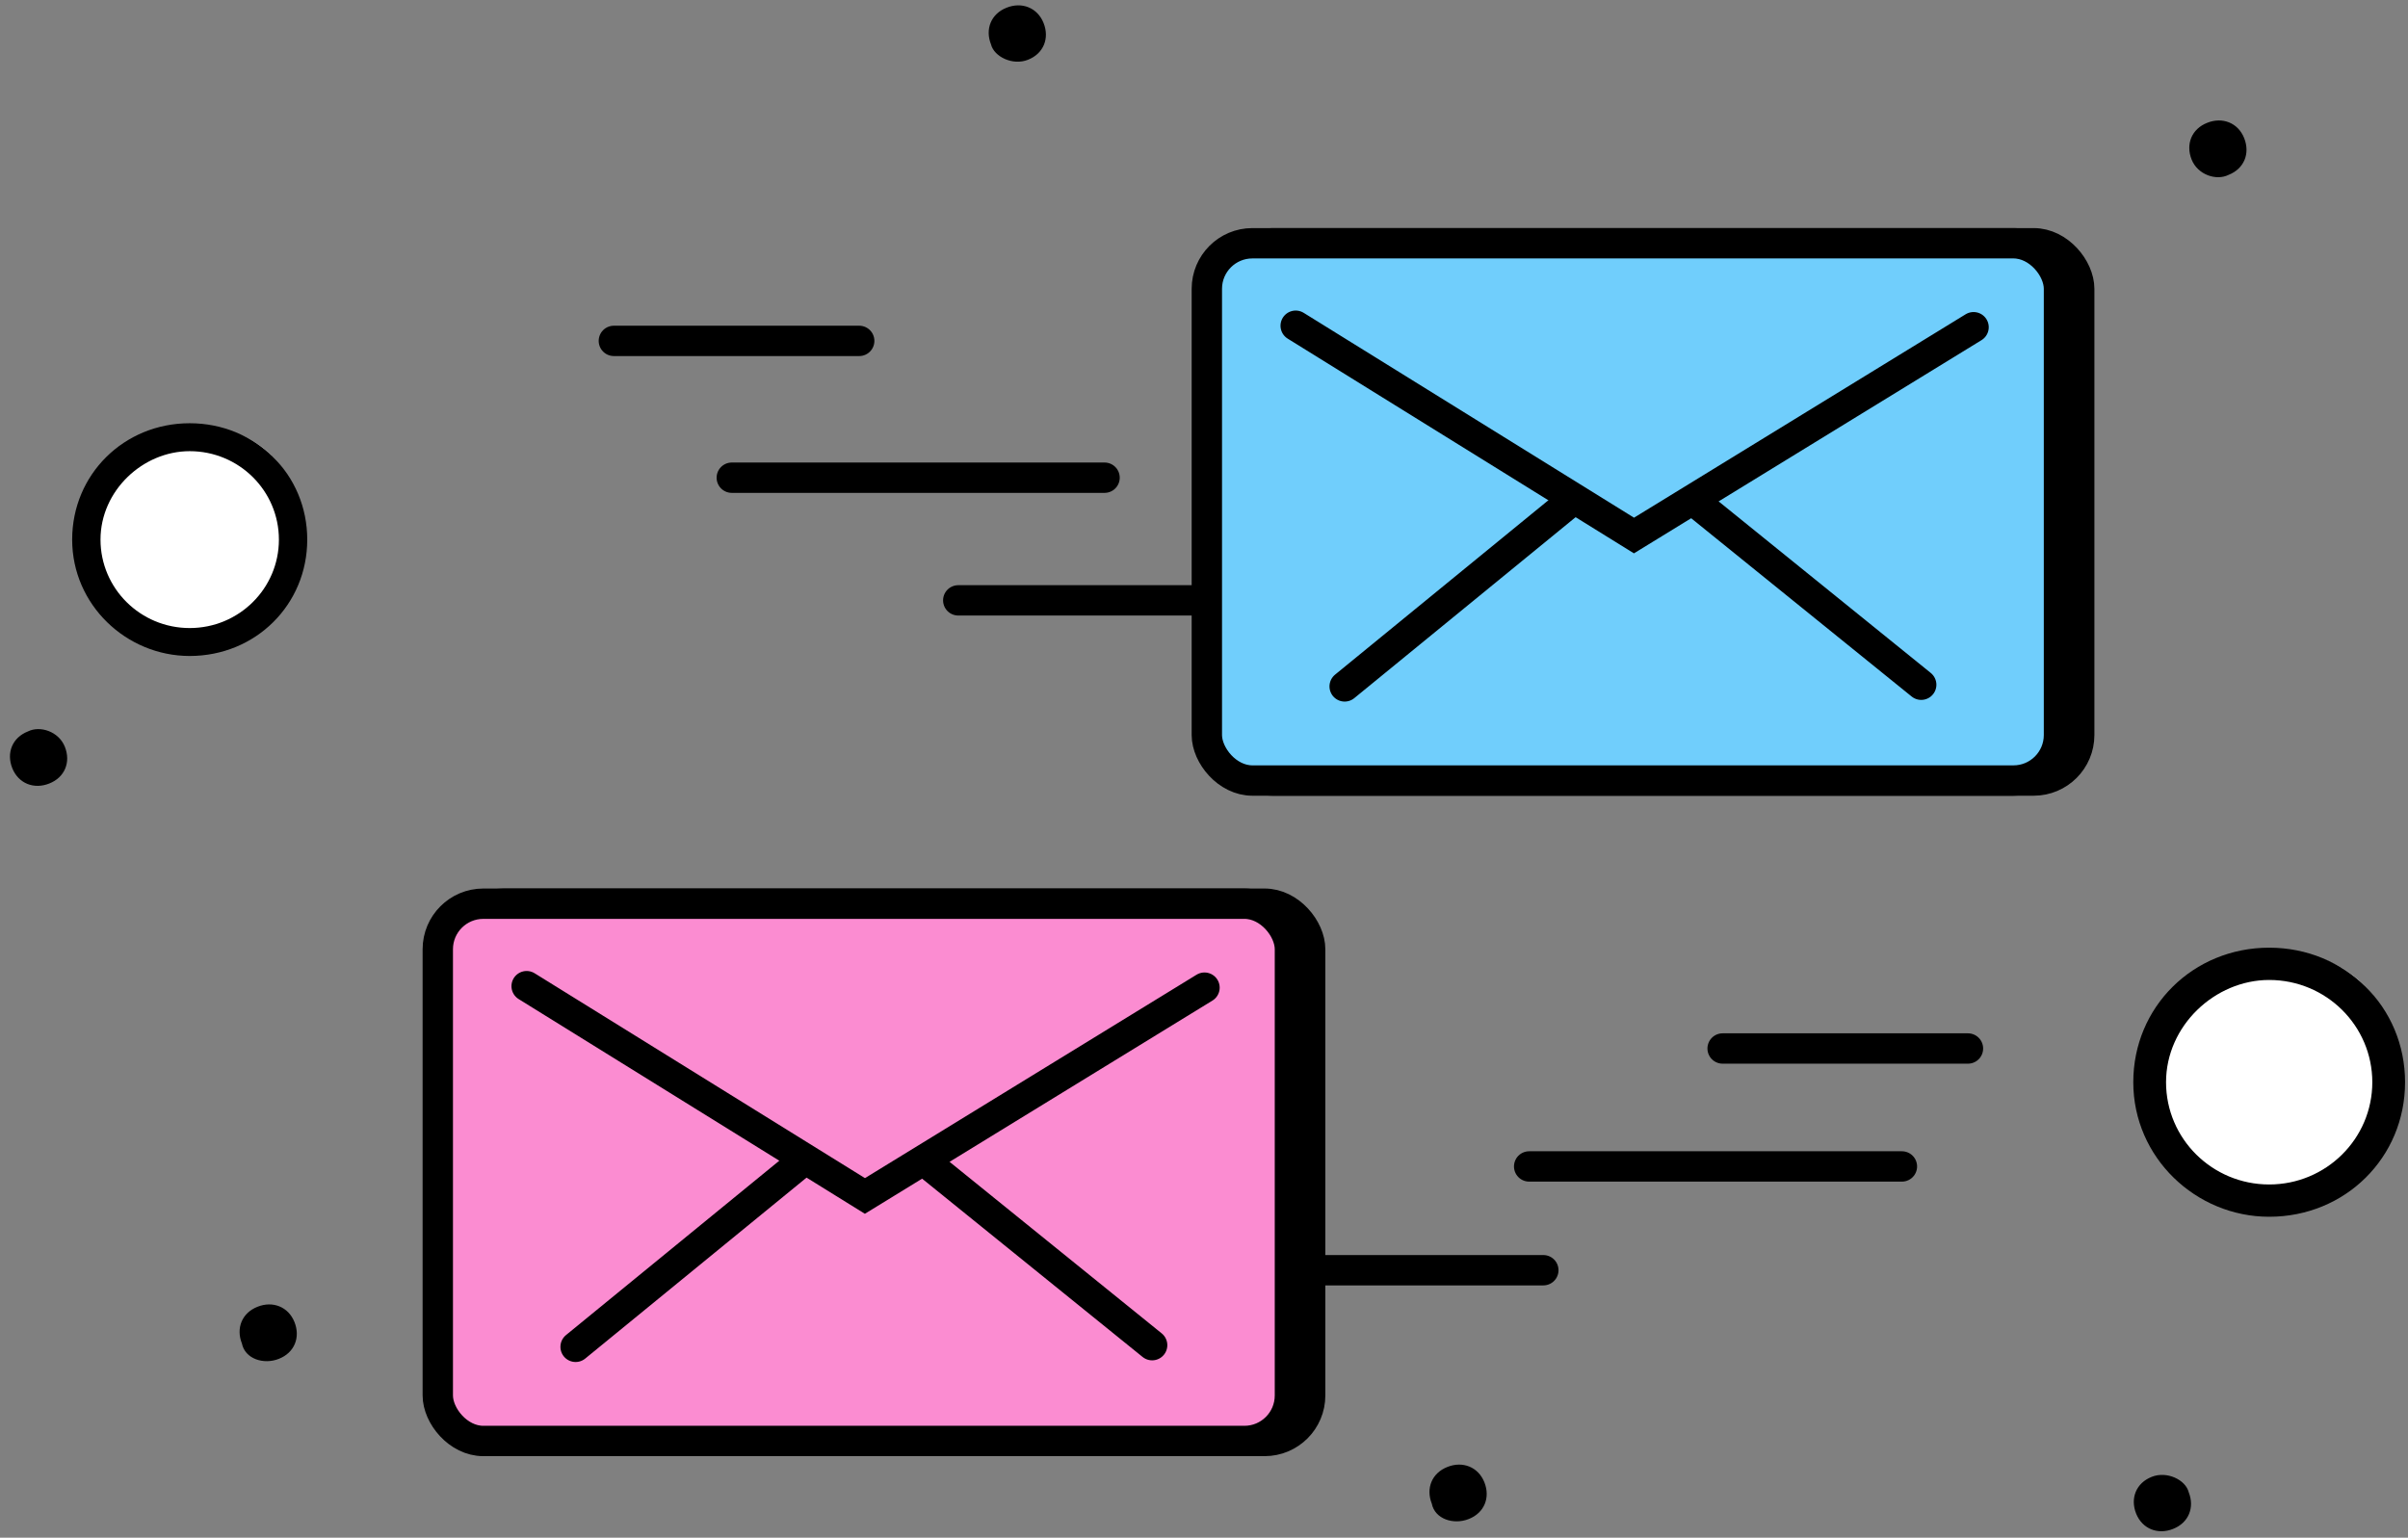 <?xml version="1.0" encoding="UTF-8"?> <svg xmlns="http://www.w3.org/2000/svg" width="238" height="152" viewBox="0 0 238 152" fill="none"><rect x="0" y="0" width="238" height="152" fill="#808080" stroke="none"/><path d="M60.672 33.697H84.922" stroke="black" stroke-width="3" stroke-linecap="round"></path><path d="M170.258 103.646H194.508" stroke="black" stroke-width="3" stroke-linecap="round"></path><path d="M72.328 47.221H109.172" stroke="black" stroke-width="3" stroke-linecap="round"></path><path d="M94.711 59.346H131.555" stroke="black" stroke-width="3" stroke-linecap="round"></path><path d="M151.137 115.305H187.98" stroke="black" stroke-width="3" stroke-linecap="round"></path><path d="M115.695 125.564H152.539" stroke="black" stroke-width="3" stroke-linecap="round"></path><rect x="45.27" y="89.332" width="84.223" height="53.111" rx="4.5" fill="#FB8CD1" stroke="black" stroke-width="3"></rect><rect x="43.27" y="89.332" width="84.223" height="53.111" rx="4.5" fill="#FB8CD1" stroke="black" stroke-width="3"></rect><path d="M56.891 133.137L85.328 109.885L113.875 132.972" stroke="black" stroke-width="3" stroke-linecap="round"></path><path d="M85.49 118.222L54.59 99.057L116.51 99.192L85.49 118.222Z" fill="#FB8CD1"></path><path d="M52.051 97.484L85.486 118.222L119.05 97.631" stroke="black" stroke-width="3" stroke-linecap="round"></path><rect x="121.281" y="24.047" width="84.223" height="53.111" rx="4.5" fill="#70CEFC" stroke="black" stroke-width="3"></rect><rect x="119.281" y="24.047" width="84.223" height="53.111" rx="4.5" fill="#70CEFC" stroke="black" stroke-width="3"></rect><path d="M132.902 67.852L161.34 44.6L189.887 67.687" stroke="black" stroke-width="3" stroke-linecap="round"></path><path d="M161.502 52.937L130.602 33.772L192.521 33.907L161.502 52.937Z" fill="#70CEFC"></path><path d="M128.062 32.199L161.498 52.937L195.062 32.346" stroke="black" stroke-width="3" stroke-linecap="round"></path><path d="M229.809 117.718C236.51 115.062 239.138 108.423 236.51 101.784C233.882 95.145 227.181 92.489 220.612 95.145C213.911 97.8 211.283 104.439 213.911 111.079C215.225 117.718 223.24 120.373 229.809 117.718Z" fill="white"></path><path d="M224.279 120.279C231.791 120.279 237.71 114.427 237.71 106.979C237.71 99.532 231.791 93.68 224.279 93.68C216.767 93.68 210.848 99.532 210.848 106.979C210.848 114.427 217.032 120.279 224.279 120.279ZM224.279 96.872C229.906 96.872 234.472 101.394 234.472 106.979C234.472 112.565 229.906 117.087 224.279 117.087C218.652 117.087 214.086 112.565 214.086 106.979C214.086 101.394 218.917 96.872 224.279 96.872Z" fill="black"></path><path d="M23.534 62.629C29.33 60.332 31.603 54.59 29.33 48.847C27.057 43.105 21.261 40.808 15.579 43.105C9.783 45.402 7.51 51.144 9.783 56.887C10.919 62.629 17.852 64.926 23.534 62.629Z" fill="white"></path><path d="M18.75 64.845C25.247 64.845 30.367 59.783 30.367 53.342C30.367 46.9 25.247 41.838 18.75 41.838C12.253 41.838 7.133 46.9 7.133 53.342C7.133 59.783 12.482 64.845 18.75 64.845ZM18.75 44.599C23.617 44.599 27.566 48.51 27.566 53.342C27.566 58.173 23.617 62.084 18.75 62.084C13.883 62.084 9.934 58.173 9.934 53.342C9.934 48.51 14.112 44.599 18.75 44.599Z" fill="black"></path><path d="M101.604 5.906C103.144 5.301 103.748 3.788 103.144 2.275C102.54 0.761 101 0.156 99.49 0.761C97.95 1.367 97.346 2.88 97.95 4.393C98.252 5.604 100.094 6.512 101.604 5.906Z" fill="black"></path><path d="M220.268 17.285C221.808 16.68 222.413 15.167 221.808 13.653C221.204 12.14 219.664 11.535 218.154 12.14C216.614 12.745 216.01 14.259 216.614 15.772C217.218 17.285 219.06 17.891 220.268 17.285Z" fill="black"></path><path d="M145.171 150.156C146.711 149.551 147.315 148.038 146.711 146.525C146.107 145.011 144.567 144.406 143.056 145.011C141.516 145.617 140.912 147.13 141.516 148.643C141.818 150.156 143.66 150.762 145.171 150.156Z" fill="black"></path><path d="M2.756 72.306C1.215 72.912 0.611 74.425 1.215 75.938C1.819 77.451 3.36 78.057 4.87 77.451C6.41 76.846 7.014 75.333 6.41 73.819C5.806 72.306 3.964 71.701 2.756 72.306Z" fill="black"></path><path d="M212.67 145.99C211.129 146.595 210.525 148.108 211.129 149.621C211.733 151.135 213.274 151.74 214.784 151.135C216.324 150.529 216.928 149.016 216.324 147.503C216.022 146.292 214.18 145.384 212.67 145.99Z" fill="black"></path><path d="M27.565 134.322C29.105 133.717 29.709 132.204 29.105 130.691C28.501 129.177 26.961 128.572 25.451 129.177C23.911 129.783 23.307 131.296 23.911 132.809C24.213 134.322 26.055 134.928 27.565 134.322Z" fill="black"></path></svg> 